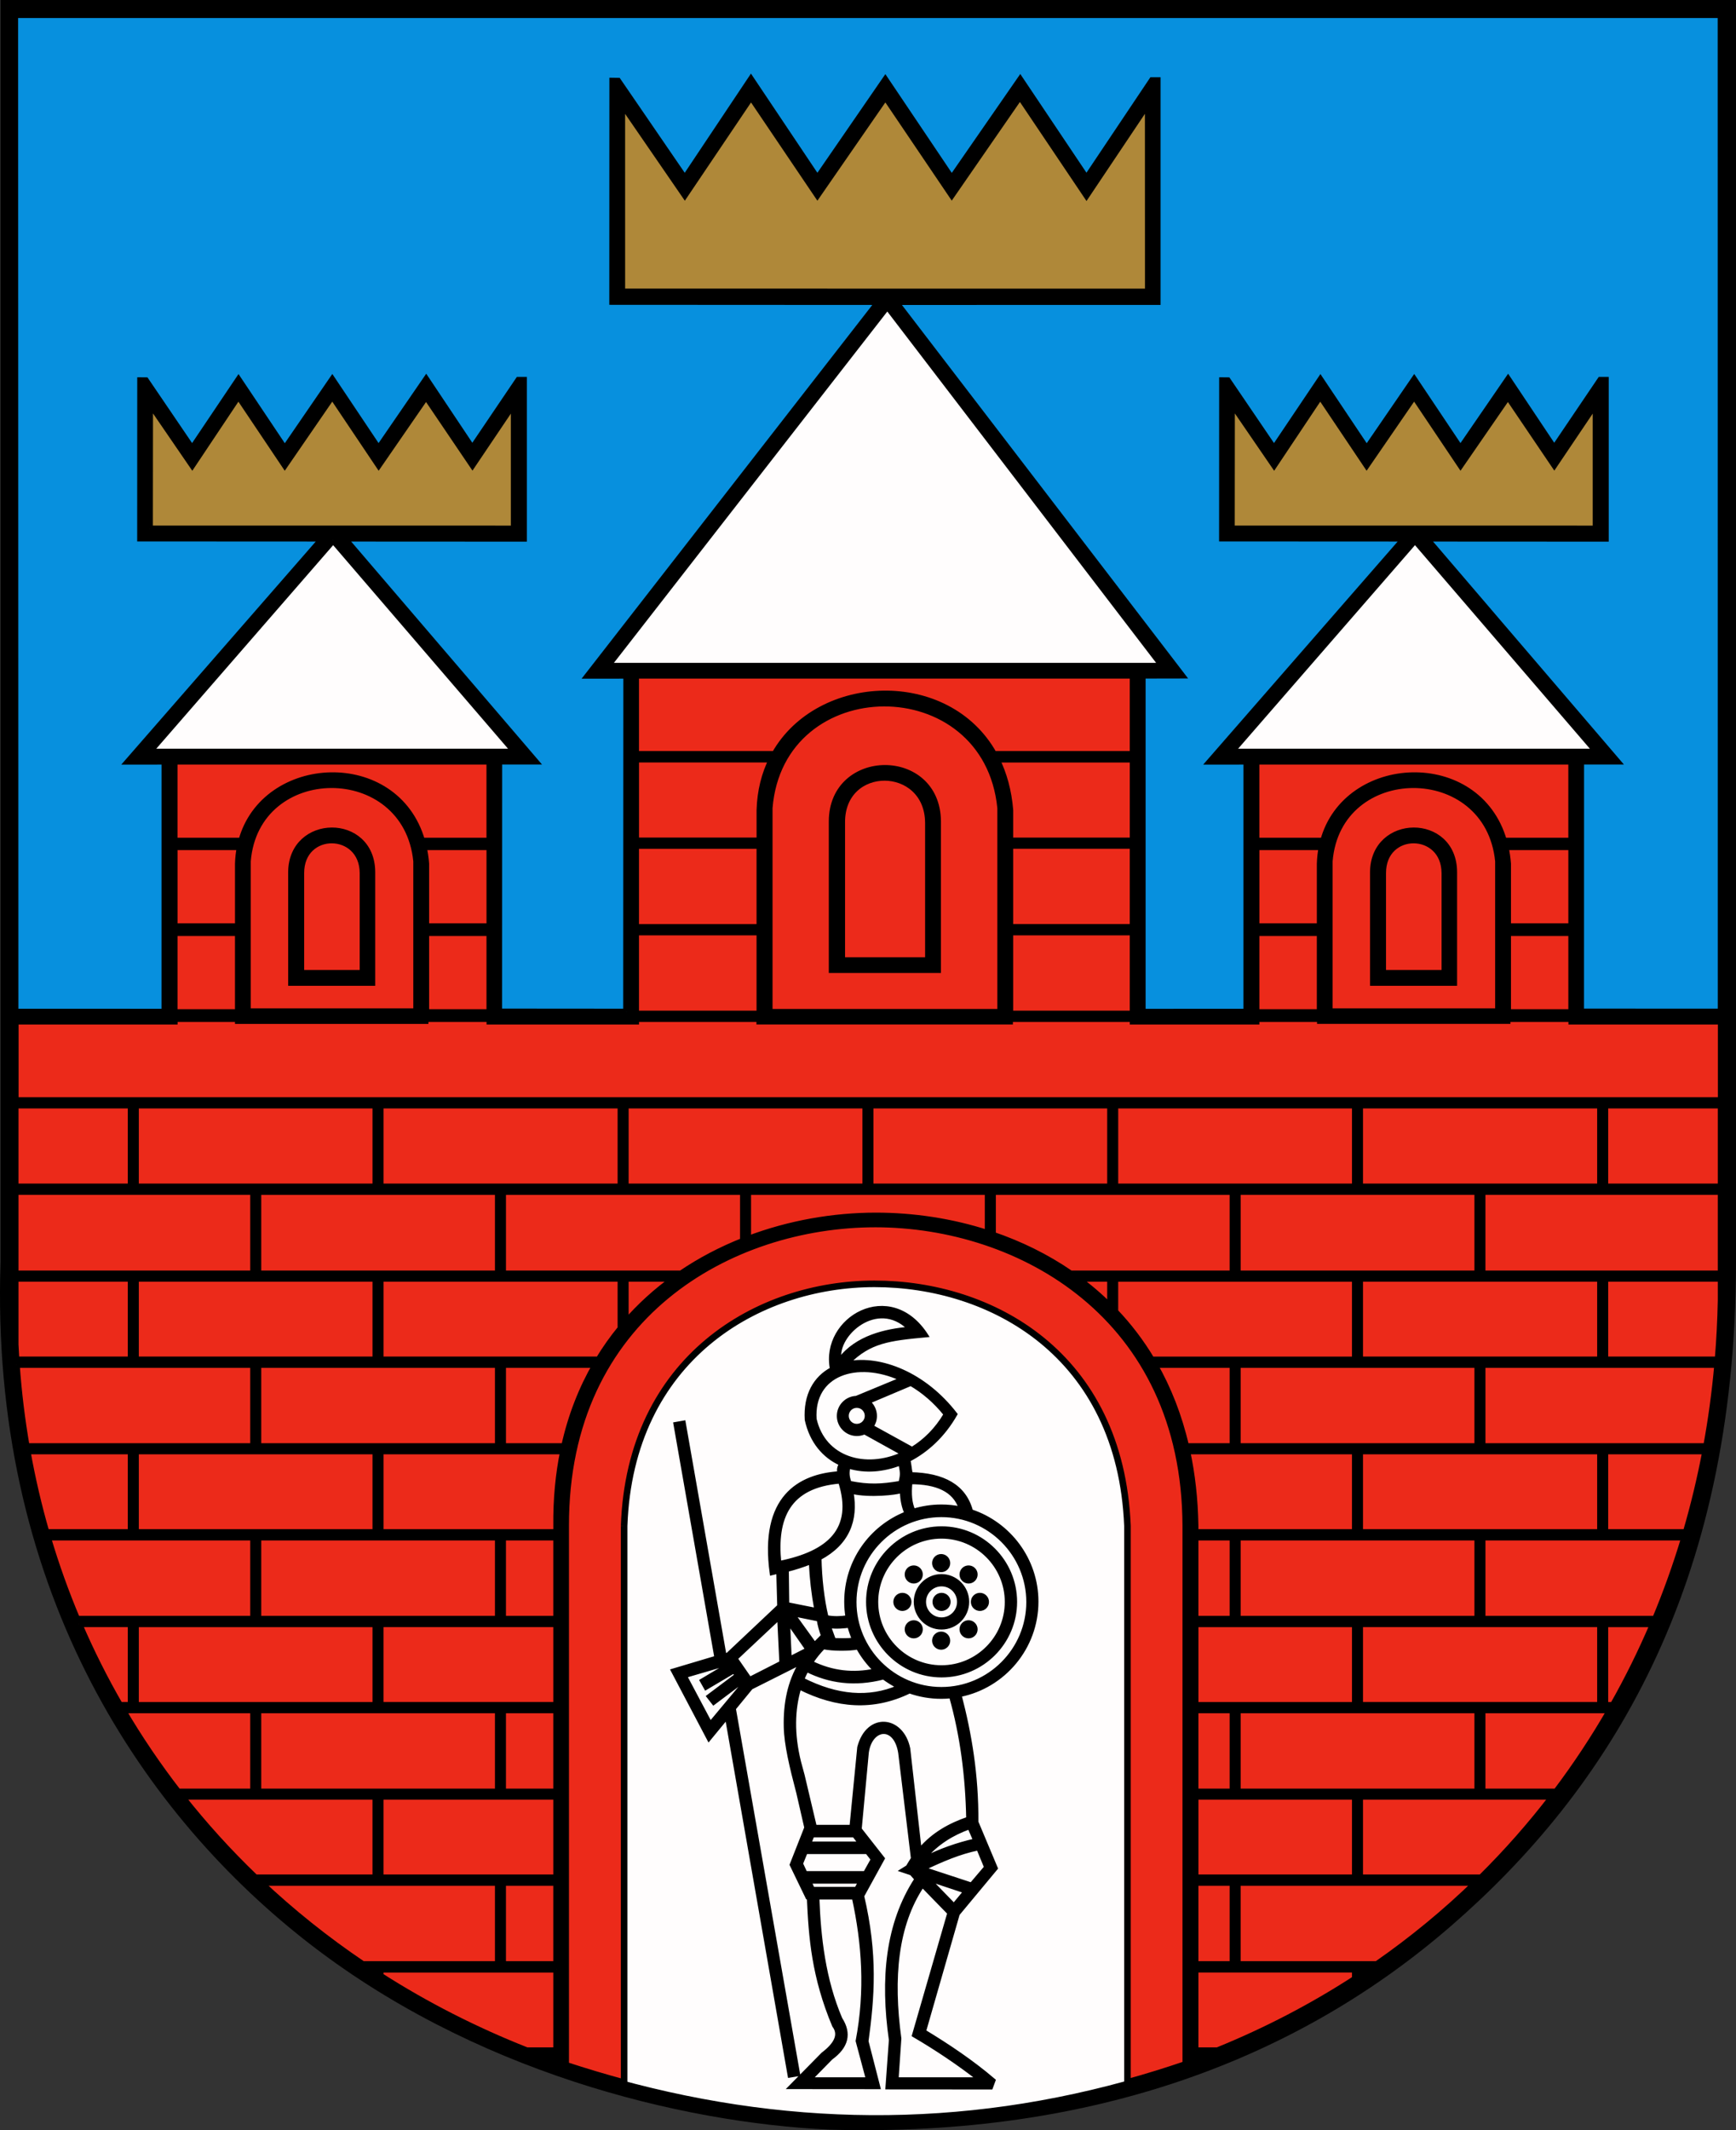 <?xml version="1.0" encoding="UTF-8" standalone="no"?>
<svg
   xmlns:dc="http://purl.org/dc/elements/1.1/"
   xmlns:cc="http://web.resource.org/cc/"
   xmlns:rdf="http://www.w3.org/1999/02/22-rdf-syntax-ns#"
   xmlns:svg="http://www.w3.org/2000/svg"
   xmlns="http://www.w3.org/2000/svg"
   xmlns:sodipodi="http://sodipodi.sourceforge.net/DTD/sodipodi-0.dtd"
   xmlns:inkscape="http://www.inkscape.org/namespaces/inkscape"
   width="528.751"
   height="648.51"
   id="svg2"
   sodipodi:version="0.32"
   inkscape:version="0.45.1"
   sodipodi:docname="POL_Więcbork_COA.svg"
   inkscape:output_extension="org.inkscape.output.svg.inkscape"
   sodipodi:docbase="C:\Users\Mistrz\Desktop">
  <rect width="100%" height="100%" fill="#333333" stroke="none"/>
  <sodipodi:namedview
     inkscape:window-height="480"
     inkscape:window-width="640"
     inkscape:pageshadow="2"
     inkscape:pageopacity="0.0"
     guidetolerance="10.0"
     gridtolerance="10.0"
     objecttolerance="10.0"
     borderopacity="1.0"
     bordercolor="#666666"
     pagecolor="#ffffff"
     id="base" />
  <defs
     id="defs4">
    <marker
       id="ArrowEnd"
       viewBox="0 0 10 10"
       refX="0"
       refY="5"
       markerUnits="strokeWidth"
       markerWidth="4"
       markerHeight="3"
       orient="auto">
      <path
         d="M 0 0 L 10 5 L 0 10 z"
         id="path7" />
    </marker>
    <marker
       id="ArrowStart"
       viewBox="0 0 10 10"
       refX="10"
       refY="5"
       markerUnits="strokeWidth"
       markerWidth="4"
       markerHeight="3"
       orient="auto">
      <path
         d="M 10 0 L 0 5 L 10 10 z"
         id="path10" />
    </marker>
  </defs>
  <g
     id="g3191">
    <path
       style="fill:#000000;fill-rule:evenodd;stroke:none"
       d="M 0.161,0 L 528.751,0 L 528.751,384.222 C 528.696,483.902 489.473,545.035 442.192,586.14 C 396.219,626.109 334.005,650.734 252.548,648.351 C 207.204,646.21 143.755,630.765 92.684,590.507 C 41.754,550.363 -3.066,482.058 0.165,384.226 L 0.165,0.003"
       id="path14" />
    <path
       style="fill:#fffdfd;fill-rule:evenodd;stroke:#000000;stroke-opacity:1"
       d="M 347.899,632.667 C 292.899,648.796 237.903,648.152 182.899,632.019 L 182.899,456.394 C 184.708,405.417 230.364,384.984 265.903,384.984 C 301.438,384.984 345.751,404.968 347.899,457.296 L 347.899,632.667 z M 256.032,445.707 C 250.981,443.429 247.071,438.933 245.61,432.242 C 245.137,424.644 248.262,419.414 253.278,416.746 C 250.274,401.421 271.173,389.203 282.282,406.613 C 270.594,407.699 264.969,408.402 258.423,414.871 C 268.137,413.105 281.516,418.074 291.11,430.542 C 287.391,437.105 282.262,441.765 276.774,444.554 C 277.055,445.203 277.176,447.308 277.508,448.687 C 287.278,448.929 293.794,452.328 295.848,460.007 C 307.411,463.851 315.79,474.781 315.79,487.609 C 315.79,501.679 305.708,513.472 292.395,516.128 C 295.446,527.804 297.587,540.273 297.501,554.687 L 303.423,568.789 L 291.813,582.746 L 281.571,618.39 C 288.891,622.835 296.048,627.617 302.743,633.328 L 301.895,635.625 L 270.184,635.601 L 271.235,621.058 C 268.587,602.437 270.149,585.66 279.001,572.078 L 277.544,570.437 L 274.587,569.449 L 276.391,568.324 L 277.153,567.062 L 277.95,565.796 L 274.075,533.636 C 272.696,524.855 265.219,525.828 264.126,533.527 L 261.958,556.832 L 268.993,565.8 L 262.712,577.23 C 266.911,595.089 265.848,608.14 264.032,621.441 L 267.657,635.535 L 240.524,635.511 L 250.567,625.312 C 254.508,622.332 256.012,619.453 253.958,616.722 C 247.704,601.839 246.782,589.863 246.255,577.796 L 245.887,577.781 L 241.012,567.707 L 245.469,556.398 L 243.04,545.82 C 240.934,537.812 239.333,531.089 239.216,525.773 C 239.04,518.628 240.333,512.062 243.786,506.347 L 228.817,513.871 L 223.637,520.183 L 243.219,631.574 L 240.43,632.035 L 221.337,522.992 L 215.891,529.601 L 204.801,508.546 L 218.075,504.585 L 205.598,433.445 L 208.329,432.964 L 220.77,503.91 L 221.661,503.593 L 237.227,488.921 L 236.938,478.621 L 234.954,479.101 C 231.7,455.765 243.481,449.23 255.555,448.406 C 255.298,447.511 255.458,446.613 256.04,445.718 L 256.032,445.707 z M 255.782,413.769 C 260.93,407.015 269.708,405.066 276.794,404.425 C 267.196,395.039 254.536,406.335 255.782,413.769 z M 260.958,433.984 C 259.34,433.984 258.016,432.664 258.016,431.042 C 258.016,429.425 259.337,428.105 260.958,428.105 C 262.575,428.105 263.895,429.425 263.895,431.042 C 263.895,432.66 262.575,433.984 260.958,433.984 z M 274.809,442.57 L 263.298,436.191 C 262.594,436.507 261.813,436.687 260.993,436.687 C 257.903,436.687 255.383,434.167 255.383,431.074 C 255.383,428.058 257.79,425.582 260.782,425.468 L 274.34,419.859 C 261.028,413.796 247.337,418.289 248.223,432.015 C 250.969,444.109 263.641,447.644 274.809,442.57 z M 277.798,440.98 L 265.602,434.265 C 266.231,433.359 266.602,432.257 266.602,431.074 C 266.602,429.382 265.848,427.863 264.657,426.832 L 277.399,421.445 C 281.13,423.624 284.739,426.664 287.88,430.589 C 285.192,435.152 281.657,438.617 277.798,440.98 z M 258.45,446.601 C 263.692,448.171 268.934,447.624 274.176,445.695 C 274.747,448.714 274.688,448.984 274.176,451.351 C 268.391,452.316 264.692,452.503 258.848,451.355 C 257.95,448.953 258.348,447.855 258.45,446.601 z M 255.809,451.167 C 240.094,452.484 236.114,462.187 237.462,475.695 C 252.43,472.683 260.403,465.624 255.809,451.167 z M 286.762,507.472 C 275.872,507.472 266.989,498.589 266.989,487.699 C 266.989,476.808 275.872,467.925 286.762,467.925 C 297.653,467.925 306.536,476.808 306.536,487.699 C 306.536,498.589 297.653,507.472 286.762,507.472 z M 286.774,492.902 C 283.899,492.902 281.551,490.554 281.551,487.679 C 281.551,484.804 283.895,482.457 286.774,482.457 C 289.649,482.457 291.997,484.8 291.997,487.679 C 291.997,490.554 289.653,492.902 286.774,492.902 z M 286.755,495.601 C 282.38,495.601 278.813,492.035 278.813,487.66 C 278.813,483.285 282.38,479.718 286.755,479.718 C 291.13,479.718 294.696,483.285 294.696,487.66 C 294.696,492.035 291.13,495.601 286.755,495.601 z M 286.778,489.945 C 285.536,489.945 284.516,488.929 284.516,487.683 C 284.516,486.441 285.532,485.421 286.778,485.421 C 288.02,485.421 289.04,486.437 289.04,487.683 C 289.04,488.925 288.024,489.945 286.778,489.945 z M 274.848,489.945 C 273.606,489.945 272.59,488.929 272.59,487.683 C 272.59,486.441 273.606,485.421 274.848,485.421 C 276.09,485.421 277.11,486.437 277.11,487.683 C 277.11,488.925 276.094,489.945 274.848,489.945 z M 279.907,497.628 C 279.028,498.507 277.59,498.507 276.712,497.628 C 275.833,496.75 275.833,495.312 276.712,494.433 C 277.59,493.554 279.028,493.554 279.907,494.433 C 280.786,495.312 280.786,496.75 279.907,497.628 z M 288.919,499.488 C 288.919,500.73 287.903,501.746 286.657,501.746 C 285.415,501.746 284.395,500.734 284.395,499.488 C 284.395,498.246 285.411,497.226 286.657,497.226 C 287.899,497.226 288.919,498.242 288.919,499.488 z M 296.602,494.429 C 297.481,495.308 297.481,496.746 296.602,497.624 C 295.723,498.503 294.286,498.503 293.407,497.624 C 292.528,496.746 292.528,495.308 293.407,494.429 C 294.286,493.55 295.723,493.55 296.602,494.429 z M 298.466,489.945 C 297.223,489.945 296.204,488.929 296.204,487.683 C 296.204,486.441 297.219,485.421 298.466,485.421 C 299.708,485.421 300.727,486.437 300.727,487.683 C 300.727,488.925 299.712,489.945 298.466,489.945 z M 296.606,480.933 C 295.727,481.812 294.29,481.812 293.411,480.933 C 292.532,480.054 292.532,478.617 293.411,477.738 C 294.29,476.859 295.727,476.859 296.606,477.738 C 297.485,478.617 297.485,480.054 296.606,480.933 z M 288.919,475.874 C 288.919,477.117 287.903,478.136 286.657,478.136 C 285.415,478.136 284.395,477.121 284.395,475.874 C 284.395,474.632 285.411,473.613 286.657,473.613 C 287.899,473.613 288.919,474.628 288.919,475.874 z M 279.907,477.734 C 280.786,478.613 280.786,480.05 279.907,480.929 C 279.028,481.808 277.59,481.808 276.712,480.929 C 275.833,480.05 275.833,478.613 276.712,477.734 C 277.59,476.855 279.028,476.855 279.907,477.734 z M 286.731,514.093 C 272.212,514.093 260.372,502.253 260.372,487.734 C 260.372,473.214 272.212,461.374 286.731,461.374 C 301.251,461.374 313.09,473.214 313.09,487.734 C 313.09,502.253 301.251,514.093 286.731,514.093 z M 286.786,510.175 C 274.395,510.175 264.286,500.07 264.286,487.675 C 264.286,475.285 274.391,465.175 286.786,465.175 C 299.176,465.175 309.286,475.281 309.286,487.675 C 309.286,500.066 299.18,510.175 286.786,510.175 z M 278.282,459.785 C 280.95,458.976 283.782,458.535 286.708,458.535 C 288.676,458.535 290.602,458.73 292.466,459.109 C 290.594,453.66 285.255,451.367 277.403,451.359 C 277.024,454.906 277.317,457.714 278.278,459.785 L 278.282,459.785 z M 289.594,516.55 C 288.649,516.644 287.688,516.695 286.716,516.695 C 283.321,516.695 280.059,516.121 277.028,515.054 C 265.95,520.464 254.774,519.558 243.528,513.898 C 241.579,520.46 241.368,527.867 243.473,536.386 L 244.571,540.441 L 248.266,556.058 L 259.239,556.054 L 261.602,531.941 C 264.286,521.664 274.766,522.726 276.743,532.339 L 280.196,563.019 C 284.317,558.214 289.364,555.496 294.786,553.621 C 294.524,540.656 292.926,528.371 289.594,516.546 L 289.594,516.55 z M 269.079,510.808 C 260.27,513.082 252.618,511.976 245.755,508.55 C 245.282,509.433 244.848,510.332 244.469,511.246 C 254.973,516.578 264.665,517.351 273.544,513.562 C 271.966,512.765 270.473,511.824 269.079,510.804 L 269.079,510.808 z M 266.426,508.484 C 264.391,506.503 262.637,504.214 261.247,501.691 C 258.532,502.199 253.723,502.191 250.821,501.613 C 249.544,502.925 248.325,504.406 247.188,506.113 C 253.52,509.214 259.938,509.863 266.43,508.484 L 266.426,508.484 z M 253.395,499.152 C 254.762,499.203 258.528,499.363 259.95,499.031 C 259.411,497.757 258.958,496.429 258.598,495.066 C 257.239,495.226 254.95,495.496 252.618,495.191 L 253.899,498.714 L 253.395,499.152 z M 258.008,492.285 C 257.762,490.765 257.633,489.207 257.633,487.617 C 257.633,475.355 265.196,464.917 275.977,460.656 C 275.102,458.89 274.692,456.628 274.551,454.058 C 273.024,454.628 264.926,455.562 259.466,454.308 C 260.977,462.796 258.251,469.898 249.716,474.453 C 249.837,480.382 250.536,486.878 251.833,492.242 C 254.012,492.648 255.993,492.566 258.008,492.281 L 258.008,492.285 z M 237.223,492.722 L 237.876,506.136 L 228.391,510.968 L 224.212,504.937 L 237.192,492.75 L 237.219,492.722 L 237.223,492.722 z M 240.63,504.734 L 240.149,494.066 L 245.766,502.117 L 240.63,504.734 z M 224.212,510 L 215.653,516.433 L 217.337,518.593 L 225.801,512.242 L 226.184,512.785 L 216.368,524.535 L 208.798,510.292 L 221.739,506.511 L 221.88,506.71 L 213.61,511.632 L 214.958,514.027 L 223.485,508.984 L 224.2,509.996 L 224.212,510 z M 281.489,565.726 C 285.407,561.078 290.11,558.285 295.212,556.433 L 296.864,560.25 C 291.633,561.437 286.505,563.242 281.489,565.726 z M 281.493,568.89 C 286.84,566.343 292.239,564 297.911,562.851 L 300.223,568.437 L 295.829,573.605 L 281.489,568.89 L 281.493,568.89 z M 283.196,572.339 L 293.856,575.89 L 290.528,579.886 L 283.2,572.339 L 283.196,572.339 z M 261.852,561.136 L 246.614,561.136 L 247.536,558.859 L 260.071,558.859 L 261.848,561.136 L 261.852,561.136 z M 263.434,570.144 L 245.383,570.144 L 244.09,567.371 L 245.473,563.953 L 264.048,563.953 L 265.708,566.082 L 263.43,570.148 L 263.434,570.144 z M 246.692,572.96 L 261.86,572.96 L 260.755,574.937 L 247.614,574.937 L 246.696,572.96 L 246.692,572.96 z M 297.919,632.917 C 291.825,628.164 285.098,623.667 278.251,619.664 L 289.02,582.437 L 280.966,574.167 C 273.001,586.132 271.512,602.121 274.036,620.609 L 273.196,632.921 L 297.923,632.921 L 297.919,632.917 z M 264.2,632.917 L 261.11,621.355 C 264.04,606.003 262.989,591.648 259.977,577.796 L 249.067,577.796 C 249.508,589.796 250.946,602.621 256.055,614.585 C 258.958,619.097 257.989,623.109 253.153,626.617 L 246.973,632.914 L 264.204,632.914 L 264.2,632.917 z M 239.762,478.05 L 239.887,488.292 L 248.508,490.007 C 247.622,485.257 247.075,480.503 246.864,475.753 C 244.501,476.695 242.13,477.437 239.766,478.042 L 239.762,478.05 z M 241.79,491.609 L 249.27,493.132 C 249.477,494.742 249.985,496.355 250.536,497.968 L 248.13,500.386 L 241.79,491.605"
       id="path16" />
    <path
       style="fill:#ec2a1a;fill-rule:evenodd;stroke:#000000;stroke-opacity:1;stroke-width:2;stroke-miterlimit:4;stroke-dasharray:none;fill-opacity:1"
       d="M 149.173,283.96 L 129.704,283.96 L 129.704,308.242 L 149.173,308.242 L 149.173,283.96 z M 129.704,282.089 L 129.704,262.972 C 129.563,261.156 129.298,259.437 128.93,257.808 L 149.176,257.808 L 149.176,282.089 L 129.708,282.089 L 129.704,282.089 z M 73.598,256.039 C 80.548,230.484 120.571,228.503 128.466,256.039 L 149.169,256.039 L 149.169,231.757 L 53.067,231.757 L 53.067,256.039 L 73.59,256.039 L 73.598,256.039 z M 73.169,257.804 C 72.825,259.437 72.626,261.156 72.571,262.968 L 72.571,282.085 L 53.075,282.085 L 53.075,257.804 L 73.173,257.804 L 73.169,257.804 z M 53.071,308.246 L 72.567,308.246 L 72.567,283.964 L 53.071,283.964 L 53.071,308.246 z M 88.766,299.121 L 113.286,299.121 L 113.286,265.523 C 113.255,248.628 88.883,248.851 88.766,265.523 L 88.766,299.121 z M 75.38,307.992 L 126.88,307.992 L 126.88,262.167 C 123.786,230.98 77.891,231.324 75.38,262.167 L 75.38,307.992 z M 345.098,283.765 L 307.606,283.765 L 307.606,308.691 L 345.098,308.691 L 345.098,283.765 z M 345.098,257.402 L 307.606,257.402 L 307.606,282.328 L 345.098,282.328 L 345.098,257.402 z M 307.606,255.988 L 307.606,246.683 C 307.122,240.73 305.653,235.558 303.458,231.144 L 345.102,231.144 L 345.102,255.992 L 307.61,255.992 L 307.606,255.988 z M 236.005,229.64 C 249.426,205.894 288.583,204.367 302.661,229.64 L 345.098,229.64 L 345.098,205.593 L 193.622,205.593 L 193.622,229.64 L 236.005,229.64 z M 235.204,231.136 C 232.954,235.601 231.606,240.785 231.434,246.675 L 231.434,255.98 L 193.63,255.98 L 193.63,231.132 L 235.208,231.132 L 235.204,231.136 z M 193.622,282.332 L 231.426,282.332 L 231.426,257.406 L 193.622,257.406 L 193.622,282.332 z M 193.622,308.695 L 231.426,308.695 L 231.426,283.769 L 193.622,283.769 L 193.622,308.695 z M 234.301,308.175 L 304.77,308.175 L 304.77,245.98 C 300.54,203.195 237.735,203.667 234.301,245.98 L 234.301,308.175 z M 253.438,295.21 L 285.594,295.21 L 285.594,250.062 C 285.438,228.378 253.477,228.675 253.438,250.062 L 253.438,295.21 z M 478.684,283.96 L 459.216,283.96 L 459.216,308.242 L 478.684,308.242 L 478.684,283.96 z M 459.216,282.089 L 459.216,262.972 C 459.075,261.156 458.809,259.437 458.442,257.808 L 478.684,257.808 L 478.684,282.089 L 459.216,282.089 z M 403.106,256.039 C 410.055,230.484 450.079,228.503 457.977,256.039 L 478.68,256.039 L 478.68,231.757 L 382.579,231.757 L 382.579,256.039 L 403.102,256.039 L 403.106,256.039 z M 402.68,257.804 C 402.337,259.437 402.137,261.156 402.083,262.968 L 402.083,282.085 L 382.587,282.085 L 382.587,257.804 L 402.684,257.804 L 402.68,257.804 z M 382.583,308.246 L 402.079,308.246 L 402.079,283.964 L 382.583,283.964 L 382.583,308.246 z M 418.282,299.121 L 442.801,299.121 L 442.801,265.523 C 442.77,248.628 418.399,248.851 418.282,265.523 L 418.282,299.121 z M 404.891,307.992 L 456.391,307.992 L 456.391,262.167 C 453.298,230.98 407.403,231.324 404.891,262.167 L 404.891,307.992 z M 459.055,310.136 L 459.055,310.714 L 402.145,310.714 L 402.145,310.136 L 382.587,310.136 L 382.587,310.906 L 345.106,310.906 L 345.106,310.136 L 307.512,310.136 L 307.512,310.89 L 231.395,310.89 L 231.395,310.136 L 193.637,310.136 L 193.637,310.906 L 149.192,310.906 L 149.192,310.136 L 129.489,310.136 L 129.489,310.73 L 72.571,310.73 L 72.571,310.136 L 53.094,310.136 L 53.094,310.906 L 4.661,310.906 L 4.661,335.042 L 524.227,335.042 L 524.227,310.906 L 478.712,310.906 L 478.712,310.136 L 459.083,310.136 L 459.055,310.136 z M 151.751,440.374 L 78.575,440.374 L 78.575,415.433 L 151.751,415.433 L 151.751,440.374 z M 171.626,441.753 C 170.184,448.777 169.446,456.363 169.524,464.519 L 169.524,466.539 L 115.817,466.539 L 115.817,441.753 L 171.626,441.753 z M 181.508,415.429 C 177.258,422.777 173.966,431.078 171.919,440.371 L 153.11,440.371 L 153.11,415.429 L 181.508,415.429 z M 189.11,404.464 C 186.673,407.429 184.415,410.609 182.364,413.992 L 115.817,413.992 L 115.817,389.207 L 189.11,389.207 L 189.11,404.464 z M 205.442,389.207 C 200.001,393.117 194.954,397.656 190.466,402.851 L 190.466,389.207 L 205.442,389.207 z M 226.403,377.832 C 219.786,380.453 213.395,383.769 207.446,387.812 L 153.11,387.812 L 153.11,362.777 L 226.403,362.777 L 226.403,377.832 z M 227.758,377.304 C 240.438,372.484 253.915,370.175 266.778,370.175 C 278.098,370.175 289.782,371.89 300.954,375.523 L 300.954,362.777 L 227.755,362.777 L 227.755,377.308 L 227.758,377.304 z M 326.067,387.812 C 318.708,382.734 310.665,378.816 302.317,375.976 L 302.317,362.777 L 375.516,362.777 L 375.516,387.812 L 326.067,387.812 z M 338.227,397.945 C 335.036,394.742 331.622,391.832 328.036,389.21 L 338.227,389.21 L 338.227,397.945 z M 350.712,413.996 C 347.469,408.574 343.727,403.695 339.583,399.343 L 339.583,389.214 L 412.782,389.214 L 412.782,414 L 350.712,414 L 350.712,413.996 z M 361.18,440.374 C 359.036,431.062 355.743,422.765 351.551,415.433 L 375.52,415.433 L 375.52,440.374 L 361.184,440.374 L 361.18,440.374 z M 361.489,441.753 C 363.005,448.765 363.88,456.347 364.008,464.519 L 364.008,466.539 L 412.782,466.539 L 412.782,441.753 L 361.489,441.753 z M 375.52,492.921 L 364.012,492.921 L 364.012,467.98 L 375.52,467.98 L 375.52,492.921 z M 412.786,519.156 L 364.016,519.156 L 364.016,494.371 L 412.786,494.371 L 412.786,519.156 z M 375.52,545.535 L 364.012,545.535 L 364.012,520.593 L 375.52,520.593 L 375.52,545.535 z M 412.786,571.667 L 364.016,571.667 L 364.016,546.882 L 412.786,546.882 L 412.786,571.667 z M 375.52,598.046 L 364.012,598.046 L 364.012,573.105 L 375.52,573.105 L 375.52,598.046 z M 364.012,624.312 L 364.012,599.527 L 412.786,599.527 L 412.786,602.48 C 399.7,610.964 385.673,618.285 370.817,624.308 L 364.012,624.308 L 364.012,624.312 z M 364.012,626.957 L 364.012,625.75 L 367.196,625.75 C 366.141,626.156 365.079,626.562 364.012,626.957 z M 169.52,625.75 L 169.52,627.703 C 167.727,627.07 165.942,626.417 164.169,625.75 L 169.52,625.75 z M 169.52,599.527 L 169.52,624.312 L 160.45,624.312 C 144.641,618.074 129.708,610.445 115.813,601.57 L 115.813,599.531 L 169.52,599.531 L 169.52,599.527 z M 153.106,573.105 L 169.516,573.105 L 169.516,598.046 L 153.106,598.046 L 153.106,573.105 z M 115.813,546.882 L 169.52,546.882 L 169.52,571.667 L 115.813,571.667 L 115.813,546.882 z M 153.106,520.589 L 169.516,520.589 L 169.516,545.531 L 153.106,545.531 L 153.106,520.589 z M 115.813,494.367 L 169.52,494.367 L 169.52,519.152 L 115.813,519.152 L 115.813,494.367 z M 153.106,467.976 L 169.516,467.976 L 169.516,492.917 L 153.106,492.917 L 153.106,467.976 z M 523.27,413.996 C 523.77,408.035 524.083,401.988 524.204,395.871 L 524.204,389.21 L 488.821,389.21 L 488.821,413.996 L 523.27,413.996 z M 519.758,440.374 C 521.258,432.226 522.395,423.898 523.145,415.433 L 451.438,415.433 L 451.438,440.374 L 519.758,440.374 z M 513.544,466.542 C 515.911,458.468 517.903,450.199 519.501,441.757 L 488.821,441.757 L 488.821,466.542 L 513.544,466.542 z M 504.192,492.921 C 507.575,484.843 510.555,476.519 513.118,467.98 L 451.438,467.98 L 451.438,492.921 L 504.192,492.921 z M 491.325,519.156 C 495.844,511.183 499.938,502.914 503.579,494.371 L 488.821,494.371 L 488.821,519.156 L 491.325,519.156 z M 474.005,545.535 C 479.993,537.601 485.505,529.273 490.501,520.593 L 451.434,520.593 L 451.434,545.535 L 474.005,545.535 z M 451.13,571.667 C 458.973,563.921 466.27,555.644 472.981,546.882 L 414.141,546.882 L 414.141,571.667 L 451.13,571.667 z M 419.383,598.046 C 430.188,590.531 440.305,582.191 449.661,573.105 L 376.876,573.105 L 376.876,598.046 L 419.383,598.046 z M 414.141,601.597 C 415.176,600.917 416.212,600.226 417.235,599.527 L 414.141,599.527 L 414.141,601.597 z M 112.669,599.527 C 113.258,599.917 113.856,600.304 114.454,600.691 L 114.454,599.527 L 112.669,599.527 z M 79.255,573.105 C 88.891,582.191 99.321,590.527 110.458,598.046 L 151.751,598.046 L 151.751,573.105 L 79.255,573.105 z M 55.262,546.882 C 62.153,555.644 69.665,563.917 77.743,571.667 L 114.454,571.667 L 114.454,546.882 L 55.262,546.882 z M 37.309,520.589 C 42.411,529.269 48.059,537.597 54.208,545.531 L 77.212,545.531 L 77.212,520.589 L 37.305,520.589 L 37.309,520.589 z M 24.024,494.367 C 27.7,502.906 31.86,511.179 36.469,519.152 L 39.918,519.152 L 39.918,494.367 L 24.02,494.367 L 24.024,494.367 z M 14.477,467.976 C 17.004,476.515 19.993,484.835 23.407,492.917 L 77.216,492.917 L 77.216,467.976 L 14.477,467.976 z M 8.274,441.753 C 9.782,450.195 11.715,458.464 14.051,466.539 L 39.918,466.539 L 39.918,441.753 L 8.27,441.753 L 8.274,441.753 z M 4.997,415.429 C 5.598,423.894 6.614,432.21 8.028,440.371 L 77.212,440.371 L 77.212,415.429 L 4.993,415.429 L 4.997,415.429 z M 4.633,409.328 C 4.704,410.886 4.793,412.441 4.895,413.992 L 39.918,413.992 L 39.918,389.207 L 4.633,389.207 L 4.633,409.324 L 4.633,409.328 z M 450.079,415.429 L 376.88,415.429 L 376.88,440.371 L 450.079,440.371 L 450.079,415.429 z M 114.458,413.996 L 41.282,413.996 L 41.282,389.21 L 114.458,389.21 L 114.458,413.996 z M 487.462,389.207 L 414.141,389.207 L 414.141,413.992 L 487.462,413.992 L 487.462,389.207 z M 151.751,545.535 L 78.575,545.535 L 78.575,520.593 L 151.751,520.593 L 151.751,545.535 z M 450.079,520.589 L 376.88,520.589 L 376.88,545.531 L 450.079,545.531 L 450.079,520.589 z M 114.458,519.156 L 41.282,519.156 L 41.282,494.371 L 114.458,494.371 L 114.458,519.156 z M 487.462,494.367 L 414.141,494.367 L 414.141,519.152 L 487.462,519.152 L 487.462,494.367 z M 151.751,492.921 L 78.575,492.921 L 78.575,467.98 L 151.751,467.98 L 151.751,492.921 z M 450.079,467.976 L 376.88,467.976 L 376.88,492.917 L 450.079,492.917 L 450.079,467.976 z M 114.458,466.542 L 41.282,466.542 L 41.282,441.757 L 114.458,441.757 L 114.458,466.542 z M 487.462,441.753 L 414.141,441.753 L 414.141,466.539 L 487.462,466.539 L 487.462,441.753 z M 151.751,387.812 L 78.575,387.812 L 78.575,362.777 L 151.751,362.777 L 151.751,387.812 z M 4.633,362.773 L 77.216,362.773 L 77.216,387.808 L 4.633,387.808 L 4.633,362.773 z M 450.079,362.773 L 376.88,362.773 L 376.88,387.808 L 450.079,387.808 L 450.079,362.773 z M 451.434,362.773 L 524.2,362.773 L 524.2,387.808 L 451.434,387.808 L 451.434,362.773 z M 114.458,361.332 L 41.282,361.332 L 41.282,336.453 L 114.458,336.453 L 114.458,361.332 z M 4.633,336.453 L 39.918,336.453 L 39.918,361.332 L 4.633,361.332 L 4.633,336.453 z M 189.11,336.453 L 115.817,336.453 L 115.817,361.332 L 189.11,361.332 L 189.11,336.453 z M 263.669,336.453 L 190.469,336.453 L 190.469,361.332 L 263.669,361.332 L 263.669,336.453 z M 338.227,336.453 L 265.028,336.453 L 265.028,361.332 L 338.227,361.332 L 338.227,336.453 z M 412.786,336.453 L 339.587,336.453 L 339.587,361.332 L 412.786,361.332 L 412.786,336.453 z M 487.462,336.453 L 414.141,336.453 L 414.141,361.332 L 487.462,361.332 L 487.462,336.453 z M 488.821,336.453 L 524.204,336.453 L 524.204,361.332 L 488.821,361.332 L 488.821,336.453 z M 190.098,464.523 C 191.907,413.546 230.817,390.855 266.352,390.855 C 301.887,390.855 341.251,412.199 343.399,464.523 L 343.399,633.953 C 349.321,632.316 355.239,630.484 361.161,628.46 L 361.161,464.527 C 360.966,400.57 310.618,372.64 266.63,372.64 C 222.641,372.64 172.18,400.335 172.298,464.527 L 172.298,628.718 C 178.231,630.671 184.165,632.445 190.098,634.039 L 190.098,464.523"
       id="path18" />
    <path
       id="path2205"
       d="M 421.157,296.304 L 440.067,296.304 L 440.067,265.832 C 440.044,252.449 421.106,252.312 421.157,265.832 L 421.157,296.304 z "
       style="fill:#ec2a1b;fill-rule:evenodd;stroke:#000000;fill-opacity:1;stroke-opacity:1;stroke-width:2;stroke-miterlimit:4;stroke-dasharray:none" />
    <path
       id="path2203"
       d="M 256.387,292.414 L 282.766,292.414 L 282.766,250.484 C 282.618,232.164 256.2,231.976 256.387,250.484 L 256.387,292.414 z "
       style="fill:#ec2a1b;fill-rule:evenodd;stroke:#000000;fill-opacity:1;stroke-opacity:1;stroke-width:2;stroke-miterlimit:4;stroke-dasharray:none" />
    <path
       id="path2201"
       d="M 91.645,296.304 L 110.555,296.304 L 110.555,265.832 C 110.532,252.449 91.59,252.312 91.645,265.832 L 91.645,296.304 z "
       style="fill:#ec2a1b;fill-rule:evenodd;stroke:#000000;fill-opacity:1;stroke-opacity:1;stroke-width:2;stroke-miterlimit:4;stroke-dasharray:none" />
    <path
       id="path2199"
       d="M 430.981,164.445 L 374.903,228.945 L 486.426,228.945 L 430.985,164.445 L 430.981,164.445 z "
       style="fill:#fffdfd;fill-rule:evenodd;stroke:#000000;stroke-opacity:1;stroke-width:2;stroke-miterlimit:4;stroke-dasharray:none" />
    <path
       id="path2197"
       d="M 270.262,93.207 L 184.942,202.796 L 354.149,202.796 L 270.262,93.207 z "
       style="fill:#fffdfd;fill-rule:evenodd;stroke:#000000;stroke-opacity:1;stroke-width:2;stroke-miterlimit:4;stroke-dasharray:none" />
    <path
       id="path20"
       d="M 101.473,164.445 L 45.395,228.945 L 156.919,228.945 L 101.477,164.445"
       style="fill:#fffdfd;fill-rule:evenodd;stroke:#000000;stroke-opacity:1;stroke-width:2;stroke-miterlimit:4;stroke-dasharray:none" />
    <path
       style="fill:#af8839;fill-rule:evenodd;stroke:#000000;fill-opacity:1;stroke-opacity:1;stroke-width:2;stroke-miterlimit:4;stroke-dasharray:none"
       d="M 375.079,161 L 375.118,122.648 L 388.071,141.539 L 402.122,120.492 L 416.251,141.539 L 430.723,120.496 L 444.848,141.539 L 459.282,120.621 L 473.411,141.492 L 486.106,122.652 L 486.106,161.015 L 375.055,161 L 375.079,161 z M 189.403,88.851 L 189.399,31.449 L 208.579,59.332 L 228.751,29.406 L 248.969,59.332 L 269.673,29.41 L 289.891,59.308 L 310.657,29.273 L 330.926,59.406 L 349.716,31.363 L 349.735,88.878 L 189.387,88.855 L 189.403,88.851 z M 45.567,161 L 45.606,122.648 L 58.559,141.539 L 72.61,120.492 L 86.739,141.539 L 101.212,120.496 L 115.34,141.539 L 129.774,120.621 L 143.903,141.492 L 156.598,122.652 L 156.598,161.015 L 45.547,161"
       id="path22" />
    <path
       style="fill:#0790de;fill-rule:evenodd;stroke:#000000;fill-opacity:1;stroke-opacity:1;stroke-width:2;stroke-miterlimit:4;stroke-dasharray:none"
       d="M 190.813,308.093 L 190.856,205.613 L 179.184,205.624 L 267.731,91.843 L 186.579,91.8 L 186.606,24.671 L 188.212,24.695 L 208.567,54.39 L 228.727,24.207 L 248.95,54.386 L 269.653,24.343 L 289.88,54.41 L 310.743,24.3 L 330.915,54.378 L 350.923,24.515 L 352.489,24.515 L 352.489,91.839 L 272.68,91.843 L 359.852,205.558 L 347.93,205.582 L 347.93,308.124 L 379.723,308.109 L 379.731,231.769 L 368.665,231.777 L 427.899,163.867 L 372.309,163.839 L 372.329,115.863 L 373.903,115.878 L 388.04,136.675 L 402.173,115.671 L 416.262,136.718 L 430.735,115.632 L 444.821,136.675 L 459.333,115.554 L 473.38,136.589 L 487.473,115.753 L 488.989,115.753 L 488.989,163.902 L 434.309,163.874 L 492.438,231.75 L 481.477,231.753 L 481.458,308.054 L 524.196,308.078 L 524.173,4.492 L 4.52,4.492 L 4.606,308.093 L 50.196,308.109 L 50.204,231.769 L 39.137,231.777 L 98.372,163.867 L 42.782,163.839 L 42.801,115.863 L 44.376,115.878 L 58.512,136.675 L 72.645,115.671 L 86.735,136.718 L 101.208,115.632 L 115.294,136.675 L 129.809,115.554 L 143.856,136.589 L 157.95,115.753 L 159.469,115.753 L 159.469,163.902 L 104.786,163.874 L 162.915,231.75 L 151.954,231.753 L 151.93,308.054 L 190.751,308.085"
       id="path24" />
  </g>
</svg>
